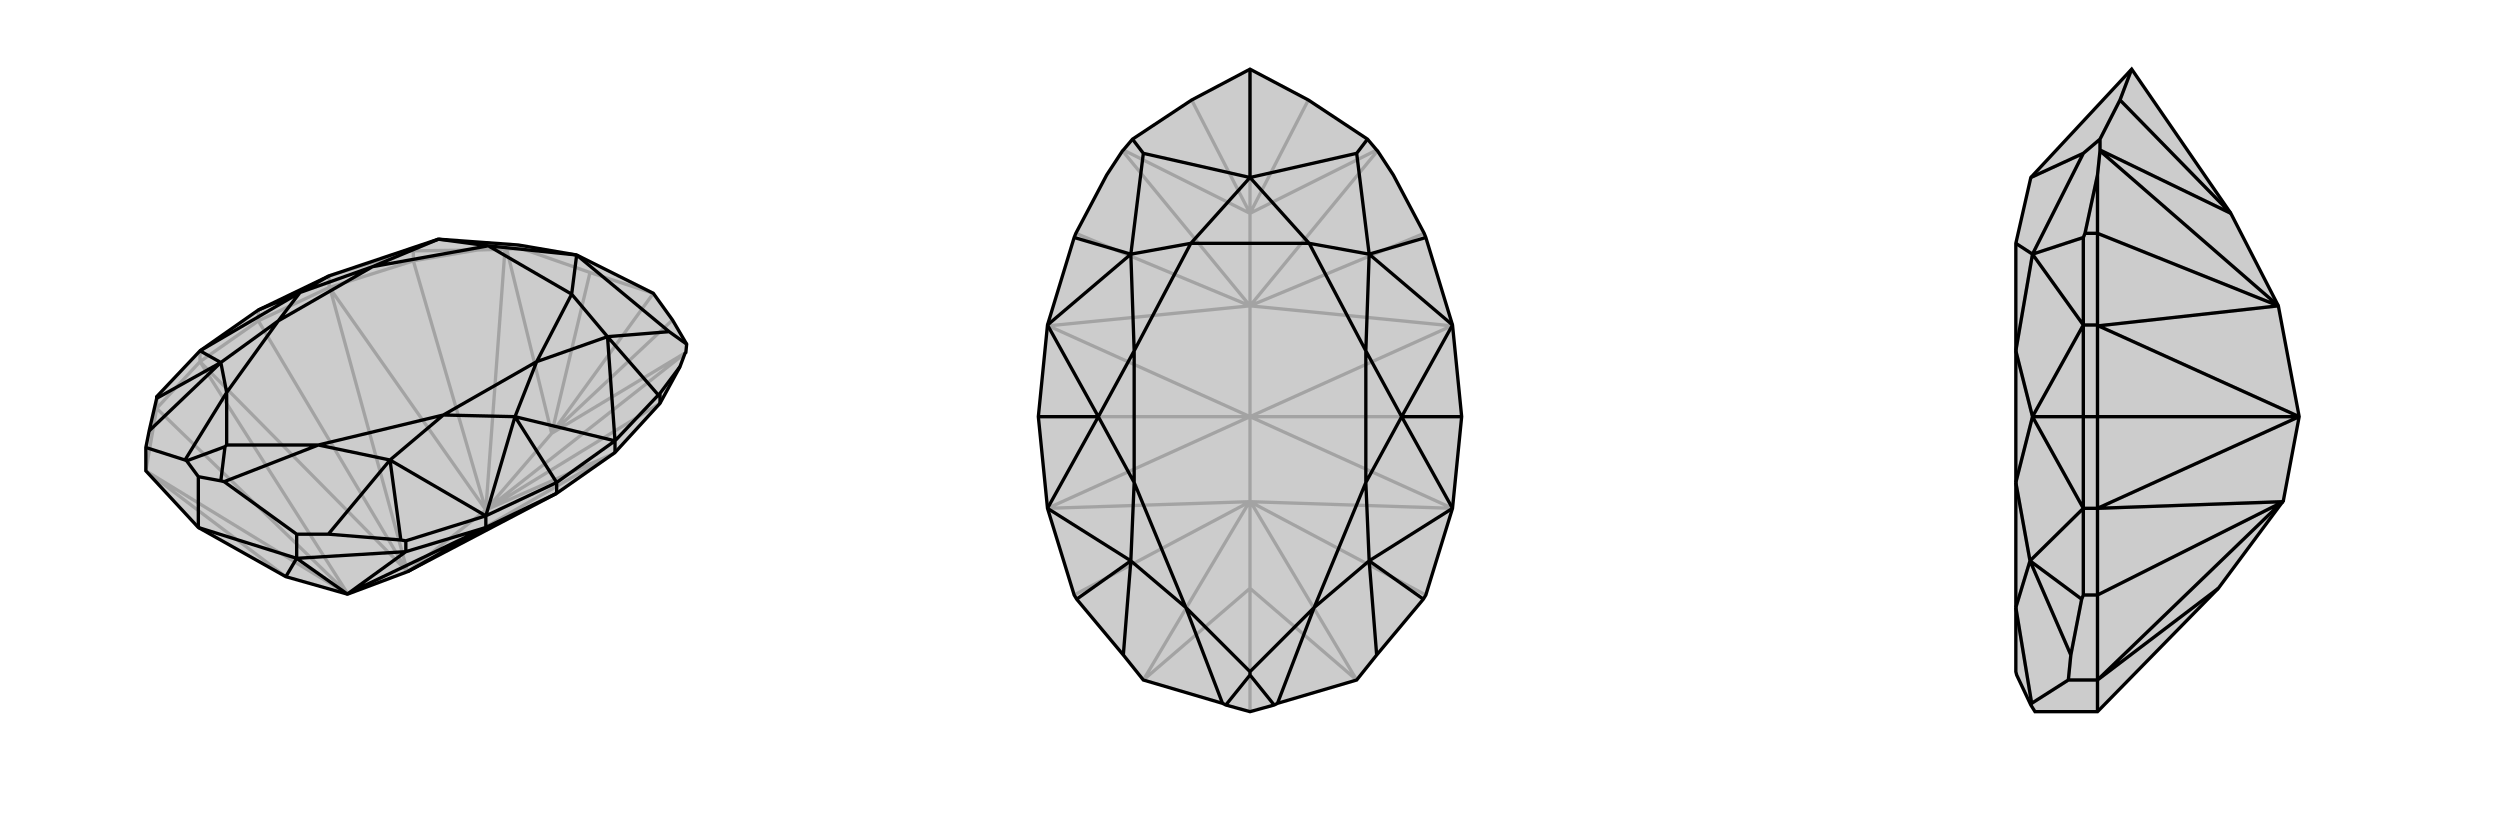 <svg xmlns="http://www.w3.org/2000/svg" viewBox="0 0 3000 1000">
    <g stroke="currentColor" stroke-width="4" fill="none" transform="translate(-11 -25)">
        <path fill="currentColor" stroke="none" fill-opacity=".2" d="M500,711L428,738L354,717L249,658L186,590L186,562L190,542L199,503L199,501L251,446L321,397L406,356L537,312L633,319L703,331L795,377L818,409L835,438L834,448L833,449L827,465L803,509L749,568L679,617z" />
<path stroke-opacity=".2" d="M321,410L321,397M321,410L406,370M321,410L251,459M321,410L500,711M500,711L748,569M500,711L407,371M500,711L594,637M500,711L251,459M251,459L428,737M428,737L428,738M428,737L199,515M428,738L186,590M406,370L406,356M251,459L251,446M251,459L199,515M199,515L186,590M199,515L199,501M354,717L186,590M749,568L748,569M748,569L594,637M406,370L407,371M407,371L594,637M406,370L507,338M594,637L803,509M594,637L507,338M594,637L833,449M594,637L617,324M594,637L673,545M507,338L507,326M507,338L584,325M673,545L834,448M673,545L619,324M673,545L818,409M673,545L719,352M673,545L795,377M406,356L503,326M507,326L503,326M617,324L584,325M617,324L619,324M507,326L584,325M619,324L636,323M537,312L503,326M719,352L636,323M719,352L795,377M636,323L633,319" />
<path d="M500,711L428,738L354,717L249,658L186,590L186,562L190,542L199,503L199,501L251,446L321,397L406,356L537,312L633,319L703,331L795,377L818,409L835,438L834,448L833,449L827,465L803,509L749,568L679,617z" />
<path d="M679,617L679,604M679,617L594,658M500,711L594,658M594,658L429,737M429,737L428,738M429,737L498,687M428,738L367,695M594,658L594,644M594,658L498,687M749,568L749,554M498,687L367,695M498,687L498,674M367,695L354,717M367,695L367,666M367,695L249,658M249,658L249,597M803,509L803,497M367,666L405,666M367,666L280,603M186,562L233,577M249,597L276,602M249,597L235,578M749,554L679,604M749,554L629,525M679,604L594,644M594,644L629,525M679,604L629,525M251,446L371,376M406,356L371,376M321,397L371,376M594,644L498,674M498,674L492,673M594,644L479,577M251,446L276,460M405,666L492,673M405,666L479,577M492,673L479,577M190,542L276,460M199,503L276,460M749,554L801,499M749,554L740,429M803,497L801,499M803,497L827,465M740,429L814,423M740,429L801,499M814,423L703,331M835,438L814,423M629,525L655,459M629,525L543,523M371,376L345,410M371,376L458,345M740,429L697,378M740,429L655,459M537,312L597,320M537,312L458,345M655,459L543,523M458,345L345,410M655,459L697,378M458,345L597,320M703,331L697,378M703,331L597,320M697,378L597,320M479,577L543,523M479,577L393,559M543,523L393,559M276,460L345,410M276,460L283,496M345,410L283,496M280,603L276,602M280,603L393,559M276,602L281,561M393,559L283,559M233,577L235,578M233,577L283,496M235,578L281,561M283,496L283,559M281,561L283,559" />
    </g>
    <g stroke="currentColor" stroke-width="4" fill="none" transform="translate(1000 0)">
        <path fill="currentColor" stroke="none" fill-opacity=".2" d="M652,786L708,719L711,714L743,610L754,500L743,390L711,285L709,280L672,210L653,181L652,180L641,167L570,120L500,83L430,120L359,167L348,180L347,181L328,210L291,280L289,285L257,390L246,500L257,610L289,714L292,719L348,786L372,816L467,844L471,846L500,854L529,846L533,844L628,816z" />
<path stroke-opacity=".2" d="M754,500L500,500M246,500L500,500M500,500L743,610M500,500L742,391M500,500L258,391M500,500L500,367M500,500L257,610M500,500L500,601M743,610L500,602M257,610L500,602M500,602L500,601M500,602L711,714M500,602L500,601M500,602L289,714M500,601L628,816M500,601L372,816M500,601L500,706M628,816L500,706M500,706L372,816M500,706L500,854M743,390L742,391M742,391L500,367M257,390L258,391M258,391L500,367M500,367L709,280M500,367L291,280M500,367L653,181M500,367L347,181M500,367L500,256M500,256L652,180M500,256L348,180M500,256L570,120M500,256L430,120M500,256L500,83" />
<path d="M652,786L708,719L711,714L743,610L754,500L743,390L711,285L709,280L672,210L653,181L652,180L641,167L570,120L500,83L430,120L359,167L348,180L347,181L328,210L291,280L289,285L257,390L246,500L257,610L289,714L292,719L348,786L372,816L467,844L471,846L500,854L529,846L533,844L628,816z" />
<path d="M743,390L682,500M743,610L682,500M754,500L682,500M257,610L318,500M257,390L318,500M246,500L318,500M743,610L643,673M257,610L357,673M652,786L643,673M708,719L643,673M348,786L357,673M292,719L357,673M743,390L643,305M257,390L357,305M643,305L628,184M643,305L711,285M357,305L372,184M357,305L289,285M628,184L500,213M641,167L628,184M500,213L372,184M359,167L372,184M500,83L500,213M682,500L639,421M682,500L639,579M318,500L361,579M318,500L361,421M643,305L571,292M643,305L639,421M357,305L429,292M357,305L361,421M639,421L639,579M361,421L361,579M639,421L571,292M361,421L429,292M500,213L571,292M500,213L429,292M571,292L429,292M643,673L639,579M643,673L577,729M639,579L577,729M357,673L361,579M357,673L423,729M361,579L423,729M533,844L577,729M529,846L500,810M577,729L500,806M467,844L423,729M471,846L500,810M423,729L500,806M500,810L500,806" />
    </g>
    <g stroke="currentColor" stroke-width="4" fill="none" transform="translate(2000 0)">
        <path fill="currentColor" stroke="none" fill-opacity=".2" d="M740,601L662,706L517,854L442,854L437,846L420,810L419,806L419,729L419,579L419,421L419,292L437,213L558,83L677,256L734,367L759,500z" />
<path stroke-opacity=".2" d="M517,500L500,500M517,500L517,390M517,500L517,610M517,500L759,500M759,500L518,391M759,500L517,610M517,610L740,602M740,602L740,601M740,602L517,714M740,601L517,816M517,390L500,390M517,610L500,610M517,610L517,714M517,714L517,816M517,714L500,714M662,706L517,816M517,816L482,816M517,816L517,854M517,390L518,391M518,391L734,367M517,390L517,280M734,367L517,280M734,367L520,181M517,280L502,280M517,280L517,210M677,256L520,180M677,256L544,120M482,816L485,786M482,816L438,844M500,500L500,610M500,610L439,500M500,500L500,390M500,390L439,500M500,500L439,500M500,610L500,714M500,714L498,719M500,610L436,673M485,786L498,719M485,786L436,673M498,719L436,673M500,390L500,285M500,390L439,305M502,280L500,285M520,181L517,210M520,181L520,180M502,280L517,210M520,180L520,167M439,305L500,184M439,305L500,285M544,120L520,167M544,120L558,83M437,213L500,184M520,167L500,184M439,500L419,579M439,500L419,421M439,305L419,292M439,305L419,421M436,673L419,579M436,673L419,729M438,844L437,846M438,844L419,729" />
<path d="M740,601L662,706L517,854L442,854L437,846L420,810L419,806L419,729L419,579L419,421L419,292L437,213L558,83L677,256L734,367L759,500z" />
<path d="M517,500L500,500M517,500L517,610M517,500L517,390M517,500L759,500M759,500L517,610M759,500L518,391M517,610L740,602M740,602L740,601M740,602L517,714M740,601L517,816M517,610L500,610M517,610L517,714M517,390L500,390M517,714L517,816M517,714L500,714M517,816L662,706M517,816L482,816M517,816L517,854M517,390L518,391M518,391L734,367M517,390L517,280M734,367L517,280M734,367L520,181M517,280L502,280M517,280L517,210M677,256L520,180M677,256L544,120M482,816L485,786M482,816L438,844M500,390L500,500M500,390L439,500M500,500L500,610M500,610L439,500M500,500L439,500M500,610L500,714M500,714L498,719M500,610L436,673M485,786L498,719M485,786L436,673M498,719L436,673M500,390L500,285M500,390L439,305M502,280L500,285M520,181L517,210M520,181L520,180M502,280L517,210M520,180L520,167M439,305L500,184M439,305L500,285M544,120L520,167M544,120L558,83M500,184L437,213M520,167L500,184M439,500L419,421M439,500L419,579M439,305L419,292M439,305L419,421M436,673L419,579M436,673L419,729M438,844L437,846M438,844L419,729" />
    </g>
</svg>